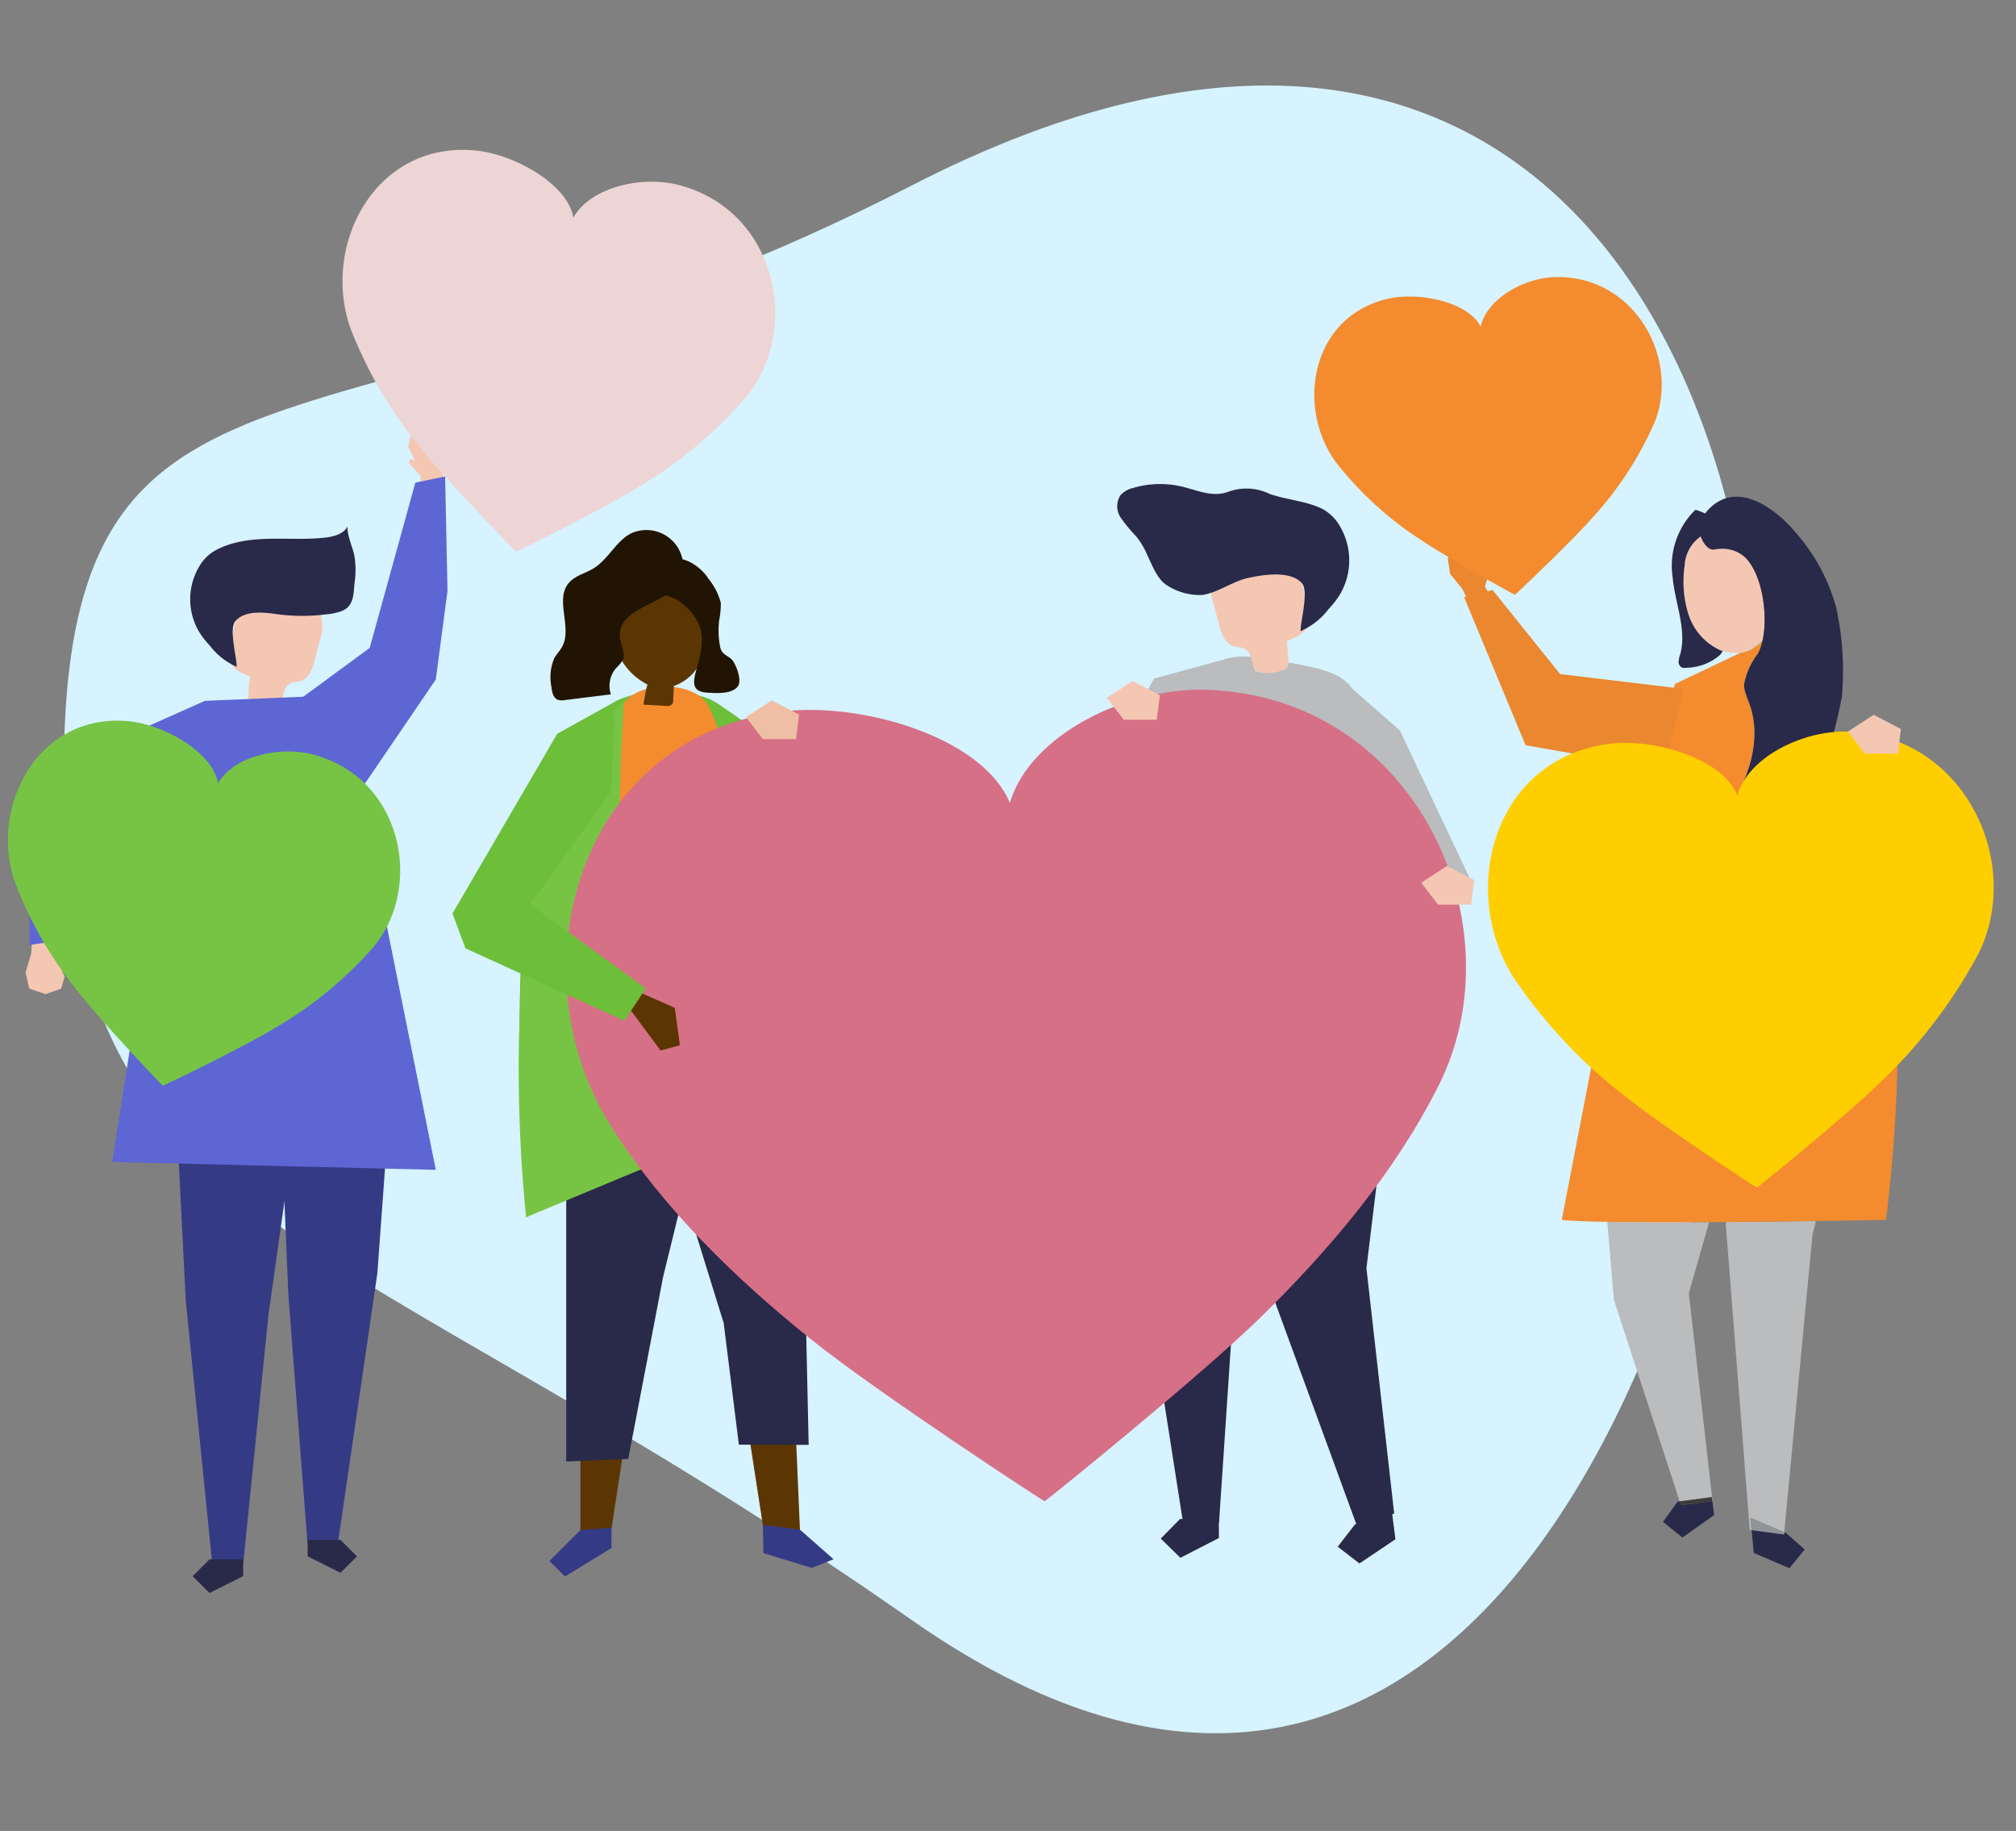 <svg xmlns="http://www.w3.org/2000/svg" xmlns:xlink="http://www.w3.org/1999/xlink" width="163" height="148" viewBox="0 0 163 148">
  <rect x="0" y="0" width="163" height="148" fill="#808080" stroke="none"/>
  <defs>
    <clipPath id="clip-path">
      <rect id="Rectangle_2345" data-name="Rectangle 2345" width="163" height="148" transform="translate(-2483 -21759)" fill="#fff"/>
    </clipPath>
  </defs>
  <g id="Mask_Group_2" data-name="Mask Group 2" transform="translate(2483 21759)" clip-path="url(#clip-path)">
    <g id="Group_17958" data-name="Group 17958" transform="translate(-2941 -22710)">
      <path id="Path_31952" data-name="Path 31952" d="M68.563,29.924c46.656-24,68.563,9.537,68.563,47.4S115.578,178.8,68.563,145.891,0,115.194,0,77.327,21.907,53.925,68.563,29.924Z" transform="translate(463.159 936.066)" fill="#d6f3ff"/>
      <path id="Path_35765" data-name="Path 35765" d="M320.985,648.561v6.686h2.4l1.149-7.522Z" transform="translate(183.946 420.051)" fill="#5c3602"/>
      <path id="Path_35766" data-name="Path 35766" d="M392.5,644.5l1.3,8.414,2.818-.121-.363-8.455Z" transform="translate(126.1 422.787)" fill="#5c3602"/>
      <path id="Path_35767" data-name="Path 35767" d="M314.972,508.9v24.969l5.015-.209,2.821-14.731,3.35-13.645Z" transform="translate(188.809 535.268)" fill="#292949"/>
      <path id="Path_35768" data-name="Path 35768" d="M366.005,500.043l.625,28.245-5.642-.016-1.227-9.824L354.6,501.8Z" transform="translate(156.753 539.505)" fill="#292949"/>
      <g id="Group_17229" data-name="Group 17229" transform="translate(499.996 1006.832)">
        <path id="Path_35769" data-name="Path 35769" d="M303.468,329.5l-.128.049c-2.03.79-3.624,4.333-4.537,6.415a44.885,44.885,0,0,0-3.575,16.915c-.1,3.2-.063,6.4.038,9.6.028.884.795,8.8.4,8.989a68.149,68.149,0,0,1,12.389-4.878,27.5,27.5,0,0,1,13.106-.462,211.857,211.857,0,0,0-5.969-29.981,26.287,26.287,0,0,0-1.036-3.5c-.561-1.267-1.4-1.642-2.467-2.391a6.938,6.938,0,0,0-1.133-.694A9.981,9.981,0,0,0,303.468,329.5Z" transform="translate(-295.169 -328.88)" fill="#6dbe38"/>
      </g>
      <g id="Group_17231" data-name="Group 17231" transform="translate(503.762 1006.502)">
        <path id="Path_35770" data-name="Path 35770" d="M334.533,360.081c-5.353.817-14.26,1.441-19.613,2.259a116.877,116.877,0,0,1,3-30.221c.424-1.7,1.049-3.533,2.533-4.4,1.59-.927,4.963-.8,5.934,1,1.42,2.635,1.7,6.829,2.334,9.761C330.154,345.116,333.645,353.35,334.533,360.081Z" transform="translate(-314.87 -327.154)" fill="#f48b2e"/>
      </g>
      <g id="Group_17234" data-name="Group 17234" transform="translate(507.52 997.512)">
        <g id="Group_17233" data-name="Group 17233">
          <path id="Path_35771" data-name="Path 35771" d="M341.916,282.8c-.8-3.939-5.72-3.2-7.1.016a5.087,5.087,0,0,0,2.54,6.121q-.2.808-.322,1.63l1.811.1a.583.583,0,0,0,.518-.144.574.574,0,0,0,.08-.325q.024-.572.049-1.145c.046-.014.092-.028.138-.044a3.821,3.821,0,0,0,2.291-2.624A7.654,7.654,0,0,0,341.916,282.8Z" transform="translate(-334.529 -280.121)" fill="#5c3602"/>
        </g>
      </g>
      <g id="Group_17240" data-name="Group 17240" transform="translate(502.519 993.807)">
        <g id="Group_17239" data-name="Group 17239">
          <g id="Group_17236" data-name="Group 17236" transform="translate(8.515 2.343)">
            <g id="Group_17235" data-name="Group 17235">
              <path id="Path_35772" data-name="Path 35772" d="M356.293,278.117c.623,1.186.238,2.623-.106,3.854-.3,1.091-.359,1.785.881,1.863.7.044,1.941.136,2.447-.477.383-.464-.066-1.629-.362-2.073-.226-.339-.7-.453-.913-.8a1.311,1.311,0,0,1-.156-.475,6.831,6.831,0,0,1-.051-2.048,6.918,6.918,0,0,0,.129-1.388,5.164,5.164,0,0,0-.994-1.939c-.644-1.059-2.491-2.32-3.682-1.21a1.981,1.981,0,0,0-.486.983,1.646,1.646,0,0,0-.073.655c.132.873.952.89,1.569,1.214A4.422,4.422,0,0,1,356.293,278.117Z" transform="translate(-352.916 -272.996)" fill="#221402"/>
            </g>
          </g>
          <g id="Group_17238" data-name="Group 17238">
            <g id="Group_17237" data-name="Group 17237">
              <path id="Path_35773" data-name="Path 35773" d="M313.968,269.443c.051.625.487,1.258.233,1.831a2.719,2.719,0,0,1-.529.644,2.218,2.218,0,0,0-.435,2.141l-3.729.464a1.127,1.127,0,0,1-.56-.025c-.375-.151-.471-.626-.514-1.028a3.916,3.916,0,0,1,.229-2.334c.179-.322.448-.587.626-.91.859-1.551-.6-3.789.534-5.154.5-.609,1.352-.787,2.024-1.2,1.172-.726,1.785-2.165,3-2.814a2.985,2.985,0,0,1,4.055,3.761C318.018,266.777,313.762,266.927,313.968,269.443Z" transform="translate(-308.366 -260.74)" fill="#221402"/>
            </g>
          </g>
        </g>
      </g>
      <g id="Group_17242" data-name="Group 17242" transform="translate(499.935 1007.74)">
        <path id="Path_35774" data-name="Path 35774" d="M303.362,333.629s-1.7,24.032,2.029,28.771,5.327,6.524,5.327,6.524l-15.26,6.354S291.592,342.16,303.362,333.629Z" transform="translate(-294.85 -333.629)" fill="#77c444"/>
      </g>
      <path id="Path_35775" data-name="Path 35775" d="M310.374,683.034l-2.507,2.507,1.254,1.254,3.761-2.3v-1.643Z" transform="translate(194.557 391.637)" fill="#353a85"/>
      <path id="Path_35776" data-name="Path 35776" d="M398.138,681.611l3,.391,2.717,2.393-1.748.7-3.92-1.191Z" transform="translate(121.54 392.642)" fill="#353a85"/>
      <path id="Path_35777" data-name="Path 35777" d="M816.393,683.828l.041.429.137,1.423,2.881,1.234,1.235-1.517-1.509-1.328-.139-.06-.017.177Z" transform="translate(-216.77 390.849)" fill="#292949"/>
      <path id="Path_35778" data-name="Path 35778" d="M807.4,578.123l.146.02-.1-.994,2.742,1.174,2.28-24.02.281-1.135c-2.155.031-4.716.064-7.3.084Z" transform="translate(-207.927 496.534)" fill="#babcbe"/>
      <path id="Path_35779" data-name="Path 35779" d="M815.989,679.621l2.629.357.017-.177-2.741-1.174Z" transform="translate(-216.366 395.056)" fill="#909497"/>
      <path id="Path_35780" data-name="Path 35780" d="M755.363,553.542l.53,6.287,5.318,16.3,2.6-.345.042.319.015,0-1.915-16.8,1.64-5.738C760.575,553.583,757.626,553.582,755.363,553.542Z" transform="translate(-167.405 496.232)" fill="#babcbe"/>
      <path id="Path_35781" data-name="Path 35781" d="M780.238,671.606l-.164.022-1.188,1.631,1.573,1.264,2.569-1.815-.15-1.129-2.539.337Z" transform="translate(-186.431 400.757)" fill="#292949"/>
      <path id="Path_35782" data-name="Path 35782" d="M785.959,670.257l.1.311,2.539-.337-.042-.319Z" transform="translate(-192.153 402.105)" fill="#3e3d3b"/>
      <path id="Path_35783" data-name="Path 35783" d="M849.262,352.72c.334,1.573,1.579,2.727,2.794,3.819a66.3,66.3,0,0,0-2.722-6.079A5.368,5.368,0,0,0,849.262,352.72Z" transform="translate(-243.283 660.497)" fill="#e0e0e1"/>
      <path id="Path_35784" data-name="Path 35784" d="M762.521,329.524a4.307,4.307,0,0,1-1.064.8,6.923,6.923,0,0,1-3.283.7,12.509,12.509,0,0,0-2.706.089,2.512,2.512,0,0,0-1.982,1.646c-.123.484-.083,1.092-.5,1.364a1.289,1.289,0,0,1-.678.145,2.536,2.536,0,0,1-2.009-.529c-.744-.822-.309-2.47-1.315-2.937a3.66,3.66,0,0,0-.955-.17c-1.36-.23-2.026-1.769-1.895-3.182a3.463,3.463,0,0,1,.184-.849c.562-1.568,1.864-2.731,2.85-4.073,1.925-2.62,3.227-6.121,2.043-9.222a8.439,8.439,0,0,1-.314-.886,2.182,2.182,0,0,1-.075-.505,5.411,5.411,0,0,1,1.116-2.5q.062-.113.117-.239a4.288,4.288,0,0,0,.227-.678l-.194.092a3.1,3.1,0,0,1-1.522.726l-5.334,2.542-2.14,8.71-1.467,5.974-.022.088-5.517,28.538c.657.084,1.975.136,3.685.166,2.263.04,5.212.041,8.228.022l1.347-.009c2.581-.02,5.141-.053,7.3-.084,3.3-.048,5.654-.095,5.654-.095S764.3,340.425,762.521,329.524Z" transform="translate(-151.813 694.434)" fill="#f48b2e"/>
      <path id="Path_35785" data-name="Path 35785" d="M811.842,309.712a3.1,3.1,0,0,0,1.522-.726Z" transform="translate(-213.088 694.043)" fill="#e1cfb5"/>
      <path id="Path_35786" data-name="Path 35786" d="M792.511,265.2a2.752,2.752,0,0,0-1.946-.6c-.343,0-.458.086-.635.055a.872.872,0,0,1-.3-.133,1.949,1.949,0,0,1-.613-.93,3.046,3.046,0,0,0-1.3,2.365,8.83,8.83,0,0,0,.292,3.888,4.807,4.807,0,0,0,2.575,2.943c.07.027.14.052.21.074a3.1,3.1,0,0,0,1.465.131l1.522-.726q.114-.1.221-.2C794.5,269.9,793.959,266.48,792.511,265.2Z" transform="translate(-193.505 730.758)" fill="#f4c7b3"/>
      <path id="Path_35787" data-name="Path 35787" d="M798.9,273.172c-.165-.15-.332-.3-.5-.451q.166.426.33.863t.326.888q.1.29.2.59-.1-.3-.2-.59-.162-.451-.326-.888t-.33-.863c-1.216-1.092-2.461-2.246-2.795-3.819a5.367,5.367,0,0,1,.072-2.26,35.464,35.464,0,0,0,.874-3.655,23.877,23.877,0,0,0-.47-7.224,15.313,15.313,0,0,0-3.2-5.957c-1.752-2.115-5.008-4.482-7.314-1.713-.027.032-.052.064-.077.1a4.282,4.282,0,0,0-.783-.3,6.308,6.308,0,0,0-1.836,5.487c.167,1.989,1.171,4.242.6,6.215a2.06,2.06,0,0,0-.123.573.508.508,0,0,0,.279.479.721.721,0,0,0,.353.013,4.24,4.24,0,0,0,2.7-1.022,1.71,1.71,0,0,0,.234-.325c-.069-.023-.139-.047-.21-.074a4.807,4.807,0,0,1-2.575-2.943,8.827,8.827,0,0,1-.292-3.888,3.045,3.045,0,0,1,1.3-2.365,1.947,1.947,0,0,0,.613.93.868.868,0,0,0,.3.134c.177.031.292-.058.635-.055a2.752,2.752,0,0,1,1.946.6c1.448,1.277,1.99,4.7,1.49,6.866a5.383,5.383,0,0,0,1.014-5.783q-.077-.161-.163-.315.086.154.163.315a5.383,5.383,0,0,1-1.014,5.783c-.008.038-.018.074-.027.111a4.316,4.316,0,0,1-.227.678q-.055.126-.117.239a5.409,5.409,0,0,0-1.116,2.5,2.186,2.186,0,0,0,.075.505,8.438,8.438,0,0,0,.314.886c1.184,3.1-.118,6.6-2.043,9.222-.986,1.342-2.289,2.505-2.851,4.073a3.46,3.46,0,0,0-.184.849c-.131,1.413.535,2.951,1.895,3.182a3.662,3.662,0,0,1,.955.17c1.005.467.571,2.115,1.315,2.937a2.536,2.536,0,0,0,2.009.529,1.29,1.29,0,0,0,.678-.145c.418-.273.378-.88.5-1.364a2.513,2.513,0,0,1,1.983-1.646,12.5,12.5,0,0,1,2.706-.089,6.922,6.922,0,0,0,3.283-.7,4.313,4.313,0,0,0,1.064-.8q-.057-.35-.12-.7.063.345.12.7a3.424,3.424,0,0,0,.943-1.785C801.587,276.054,800.255,274.4,798.9,273.172Zm-10.3-23.045a5.426,5.426,0,0,1,.551.32A5.426,5.426,0,0,0,788.6,250.126Z" transform="translate(-189.627 744.315)" fill="#292949"/>
      <g id="Group_17248" data-name="Group 17248" transform="translate(575.056 995.18)">
        <g id="Group_17247" data-name="Group 17247">
          <path id="Path_35788" data-name="Path 35788" d="M691.632,272.523l-.76-1.375.4-1.325-.237-.228-.293.281.021-1.2-.606-.758-1.289.069-1.007.876.2,1.273.969,1.189.959,1.927Z" transform="translate(-687.865 -267.922)" fill="#eb872f"/>
        </g>
      </g>
      <g id="Group_17249" data-name="Group 17249" transform="translate(576.379 998.685)">
        <path id="Path_35789" data-name="Path 35789" d="M697.082,286.26l-2.3.586,4.97,11.966,11.194,1.973,1.584-6.523-9.987-1.2Z" transform="translate(-694.784 -286.26)" fill="#eb872f"/>
      </g>
      <g id="Group_17254" data-name="Group 17254" transform="translate(480.626 1039.308)">
        <g id="Group_17252" data-name="Group 17252">
          <path id="Path_35790" data-name="Path 35790" d="M202.677,500.211l-.964,13.194-3.193,21.844h-2.455l-1.55-20.155-.687-16.307Z" transform="translate(-193.829 -498.786)" fill="#353a85"/>
        </g>
        <g id="Group_17253" data-name="Group 17253" transform="translate(2.251 36.17)">
          <path id="Path_35791" data-name="Path 35791" d="M205.607,688.019v1.327l2.655,1.327,1.327-1.327-1.327-1.327Z" transform="translate(-205.607 -688.019)" fill="#292949"/>
        </g>
      </g>
      <g id="Group_17258" data-name="Group 17258" transform="translate(472.086 1036.061)">
        <g id="Group_17256" data-name="Group 17256">
          <path id="Path_35792" data-name="Path 35792" d="M149.151,483.36l.933,18.494,2.136,21.231h2.514l2.043-20.115,2.985-21.172Z" transform="translate(-149.151 -481.798)" fill="#353a85"/>
        </g>
        <g id="Group_17257" data-name="Group 17257" transform="translate(1.491 40.989)">
          <path id="Path_35793" data-name="Path 35793" d="M161.028,696.241V697.6l-2.719,1.359-1.359-1.359,1.359-1.359Z" transform="translate(-156.949 -696.241)" fill="#292949"/>
        </g>
      </g>
      <g id="Group_17260" data-name="Group 17260" transform="translate(476.536 998.772)">
        <path id="Path_35794" data-name="Path 35794" d="M176.549,295.911l-2.573-.252a12.924,12.924,0,0,1,.137-2.055c-.715-.25-1.542-.626-1.667-1.373a2.136,2.136,0,0,1,.041-.711l.5-2.917a2.611,2.611,0,0,1,.3-.971,2.19,2.19,0,0,1,1.533-.831,5.327,5.327,0,0,1,4.315,1.045,2.333,2.333,0,0,1,.73.96,3.165,3.165,0,0,1-.1,1.848l-.439,1.68c-.168.644-.411,1.376-1.031,1.619-.329.129-.718.092-1.016.282C176.75,294.569,176.822,295.351,176.549,295.911Z" transform="translate(-172.429 -286.713)" fill="#f4c7b3"/>
      </g>
      <g id="Group_17261" data-name="Group 17261" transform="translate(473.38 993.505)">
        <path id="Path_35795" data-name="Path 35795" d="M169.219,263.681a6.928,6.928,0,0,0-.049-2.228c-.1-.456-.679-1.89-.5-2.3-.331.7-1.225.9-2,.973-2.9.289-6.126-.427-8.788,1.059a3.435,3.435,0,0,0-1.176,1.163,5.177,5.177,0,0,0-.007,5.475,7.4,7.4,0,0,0,.807,1.015,5.548,5.548,0,0,0,2.171,1.713c.019-.747-.665-3.1-.092-3.715.8-.86,2.267-.693,3.312-.544a15.361,15.361,0,0,0,4,.021,4.713,4.713,0,0,0,1.283-.273c.969-.4.935-1.305,1.022-2.225C169.21,263.775,169.215,263.729,169.219,263.681Z" transform="translate(-155.921 -259.157)" fill="#292949"/>
      </g>
      <g id="Group_17264" data-name="Group 17264" transform="translate(460.063 1025.87)">
        <g id="Group_17263" data-name="Group 17263">
          <path id="Path_35796" data-name="Path 35796" d="M88.714,428.538l-.184,1.617.912,1.109-.137.313-.392-.153.493,1.137-.28.966-1.263.444-1.311-.44-.308-1.3.457-1.522.155-2.225Z" transform="translate(-86.245 -428.483)" fill="#f4c7b3"/>
        </g>
      </g>
      <g id="Group_17265" data-name="Group 17265" transform="translate(460.392 1007.653)">
        <path id="Path_35797" data-name="Path 35797" d="M90.4,352.555l-2.433.349.023-13.428,14.149-6.3-.065,7.307-8.421,3.126Z" transform="translate(-87.968 -333.176)" fill="#5d66d3"/>
      </g>
      <g id="Group_17268" data-name="Group 17268" transform="translate(491.005 985.624)">
        <g id="Group_17267" data-name="Group 17267">
          <path id="Path_35798" data-name="Path 35798" d="M249.067,223.4l.083-1.626-.978-1.05.117-.32.4.128-.562-1.1.22-.981,1.233-.521,1.336.358.388,1.279-.362,1.548-.018,2.23Z" transform="translate(-248.128 -217.924)" fill="#f4c7b3"/>
        </g>
      </g>
      <g id="Group_17269" data-name="Group 17269" transform="translate(482.043 989.513)">
        <path id="Path_35799" data-name="Path 35799" d="M210.782,238.771l2.407-.5.191,9.259-.946,7.156-6.154,9.032-5.038-7.289,5.85-4.3Z" transform="translate(-201.242 -238.272)" fill="#5d66d3"/>
      </g>
      <path id="Path_35800" data-name="Path 35800" d="M138.534,331.374l-8.13.344-4.1,15.62-3.389,21.654,26.164.636-6.154-30.6Z" transform="translate(344.159 675.934)" fill="#5d66d3"/>
      <path id="Path_35801" data-name="Path 35801" d="M645.791,673l.2,1.555-2.91,1.955-1.755-1.355,1.355-1.755,2.91-1.955Z" transform="translate(-75.165 400.867)" fill="#292949"/>
      <path id="Path_35802" data-name="Path 35802" d="M611.686,477.075l-2.244-19.829,2.7-22.2-.607-4.722-12.059-.458-.435,7.686,2.024,19.724,7.616,20.812Z" transform="translate(-40.962 596.267)" fill="#292949"/>
      <path id="Path_35803" data-name="Path 35803" d="M540.04,315.085l-6.066,1.652-7.015,12.431,3.323,3.077,4.677-5.538Z" transform="translate(17.342 689.11)" fill="#babcbe"/>
      <path id="Path_35804" data-name="Path 35804" d="M554.89,433.352l-.032,20.01,4.028,25.759,2.9-.029,1.594-23.822,3.73-23.843Z" transform="translate(-5.225 595.005)" fill="#292949"/>
      <path id="Path_35805" data-name="Path 35805" d="M571.174,680.56l-3.119,1.6-1.583-1.552,1.552-1.583,3.135-.031Z" transform="translate(-14.618 394.76)" fill="#292949"/>
      <path id="Path_35806" data-name="Path 35806" d="M556.7,345.491c-.028-.867-.076-1.591-.083-1.849-.062-2.326-.27-4.647-.561-6.957-.261-2.07-.59-7.208-.945-9.265a43.937,43.937,0,0,0-2.048-7.513c-1.831-3.917-1.265-4.279-9.309-5.443-3.525-.51-4.358,1.687-7.24,4.214-.284.249-.269,1.733-.334,2.126-.116.692-.24,1.383-.383,2.07q-.168.811-.375,1.614h0s-2.419,11.01-4.02,13.349-4.905,5.608.624,7.6a19.764,19.764,0,0,0,2.986.779s4.522-.5,6.848-.485a39.5,39.5,0,0,1,6.4.6,13.77,13.77,0,0,1,4.1,1.235c1.2.628,2.069,1.551,3.288,2.2a.637.637,0,0,0,.373.107C556.727,349.776,556.76,347.316,556.7,345.491Z" transform="translate(15.726 689.672)" fill="#babcbe"/>
      <path id="Path_35807" data-name="Path 35807" d="M579.211,397.937l2.876.719.361-1.216-1.861-.928.438-.5-2.536-.315-.545,1.213Z" transform="translate(-23.898 623.903)" fill="#d6c7ac"/>
      <path id="Path_35808" data-name="Path 35808" d="M537.289,384.337l.748-3.021-7.133-2.632-3.946,1.926,1.216,3.7Z" transform="translate(17.342 637.667)" fill="#454446"/>
      <path id="Path_35809" data-name="Path 35809" d="M591.135,279.742a3.309,3.309,0,0,0,2.363-.119.522.522,0,0,0,.335-.489,13.576,13.576,0,0,0-.146-1.814c.75-.264,1.615-.659,1.746-1.442a2.241,2.241,0,0,0-.044-.746l-.529-3.058a2.73,2.73,0,0,0-.317-1.017,2.3,2.3,0,0,0-1.608-.869,5.585,5.585,0,0,0-4.522,1.1,2.448,2.448,0,0,0-.764,1.007,3.318,3.318,0,0,0,.111,1.938l.462,1.761c.177.675.433,1.442,1.084,1.7.345.134.753.1,1.065.294C590.922,278.335,590.848,279.154,591.135,279.742Z" transform="translate(-31.661 725.5)" fill="#f4c7b3"/>
      <path id="Path_35810" data-name="Path 35810" d="M550.069,246.442a6.6,6.6,0,0,0-.509-.731,12.873,12.873,0,0,1-1.229-1.481,1.67,1.67,0,0,1-.049-1.815,1.992,1.992,0,0,1,1.059-.611,7.7,7.7,0,0,1,4.05-.075c1.261.321,2.39.853,3.66.378a4.277,4.277,0,0,1,3.3.181c1.349.481,3.16.6,4.381,1.275a3.6,3.6,0,0,1,1.234,1.217,5.428,5.428,0,0,1,.015,5.741,7.749,7.749,0,0,1-.845,1.065,5.816,5.816,0,0,1-2.273,1.8c-.021-.783.693-3.253.091-3.9-.955-1.019-3.113-.663-4.3-.412-1.292.274-2.443,1.188-3.724,1.384a4.828,4.828,0,0,1-2.881-.788C551.085,249.086,550.635,247.371,550.069,246.442Z" transform="translate(0.295 748.633)" fill="#292949"/>
      <path id="Path_35811" data-name="Path 35811" d="M641.326,322.655l5.019,4.4L652,339.017l-8.339.051Z" transform="translate(-75.165 682.987)" fill="#babcbe"/>
      <path id="Path_35812" data-name="Path 35812" d="M366.738,328.466c-6.4-.2-14.256,3.6-15.9,9.142-2.186-5.349-12.136-8.211-18.486-7.374-16.758,2.21-21.519,21.258-13.755,33.522,4.178,6.6,9.992,12.264,16.279,17.3,5.264,4.214,18.739,13.036,18.777,13,.041.03,12.572-10.088,17.391-14.8,5.754-5.632,10.976-11.846,14.477-18.829C392.026,347.443,383.633,329,366.738,328.466Z" transform="translate(188.809 678.293)" fill="#d67086"/>
      <path id="Path_35813" data-name="Path 35813" d="M733.981,346.151c-3.6-.113-8.012,2.024-8.935,5.137-1.229-3.006-6.82-4.615-10.389-4.144-9.418,1.242-12.094,11.947-7.731,18.839a40.774,40.774,0,0,0,9.149,9.72c2.958,2.368,10.531,7.326,10.553,7.307.023.017,7.065-5.67,9.774-8.32a40.766,40.766,0,0,0,8.136-10.582C748.193,356.816,743.476,346.45,733.981,346.151Z" transform="translate(-126.578 663.986)" fill="#ffce00"/>
      <path id="Path_35814" data-name="Path 35814" d="M103.525,344.3c-2.721-.729-6.465.111-7.725,2.318-.4-2.509-4.371-4.734-7.174-5.013-7.4-.736-11.347,6.941-9.254,12.971a31.906,31.906,0,0,0,5.233,9.039c1.831,2.332,6.714,7.462,6.734,7.451.015.017,6.4-3.057,8.932-4.592a31.9,31.9,0,0,0,8.089-6.608C112.447,354.965,110.705,346.225,103.525,344.3Z" transform="translate(379.828 667.699)" fill="#77c444"/>
      <path id="Path_35815" data-name="Path 35815" d="M650.722,153.97c-2.473.113-5.387,1.812-5.855,4-1-2-4.921-2.8-7.344-2.292-6.393,1.35-7.66,8.833-4.3,13.328a28.042,28.042,0,0,0,6.788,6.181c2.154,1.467,7.61,4.466,7.623,4.452.017.01,4.545-4.262,6.261-6.223a28.042,28.042,0,0,0,5.019-7.687C661.033,160.531,657.249,153.672,650.722,153.97Z" transform="translate(-67.149 819.437)" fill="#f48b2e"/>
      <path id="Path_35816" data-name="Path 35816" d="M247.5,102.99c-3.008-.77-7.124.2-8.486,2.648-.47-2.761-4.876-5.165-7.968-5.438-8.161-.722-12.422,7.788-10.043,14.409a35.161,35.161,0,0,0,5.878,9.9c2.046,2.548,7.491,8.143,7.513,8.131.016.019,7.012-3.447,9.789-5.171a35.159,35.159,0,0,0,8.835-7.381C257.467,114.635,255.441,105.023,247.5,102.99Z" transform="translate(265.345 862.957)" fill="#eed5d5"/>
      <path id="Path_35817" data-name="Path 35817" d="M279.974,333.629l-4.639,2.576-8.462,14.522,1.045,2.821,12.85,5.851,1.735-2.613-9.357-6.8,6.577-9.183Z" transform="translate(227.715 674.11)" fill="#6dbe38"/>
      <path id="Path_35818" data-name="Path 35818" d="M343.31,456.955l2.615,1.152.418,3.03-1.567.418-2.386-3.215Z" transform="translate(166.632 574.357)" fill="#5c3602"/>
      <path id="Path_35819" data-name="Path 35819" d="M857.093,340.423l2.092-1.358,2.2,1.151-.25,1.98h-2.673Z" transform="translate(-249.69 669.713)" fill="#f4c7b3"/>
      <path id="Path_35820" data-name="Path 35820" d="M676.632,404.331l2.092-1.358,2.2,1.151-.25,1.98H678Z" transform="translate(-103.723 618.021)" fill="#f4c7b3"/>
      <path id="Path_35821" data-name="Path 35821" d="M543.625,326.137l2.092-1.358,2.2,1.151-.25,1.98H545Z" transform="translate(3.861 681.269)" fill="#f4c7b3"/>
      <path id="Path_35822" data-name="Path 35822" d="M391.008,334.326l2.092-1.358,2.2,1.151-.25,1.98h-2.673Z" transform="translate(127.307 674.645)" fill="#efbfa5"/>
    </g>
  </g>
</svg>
